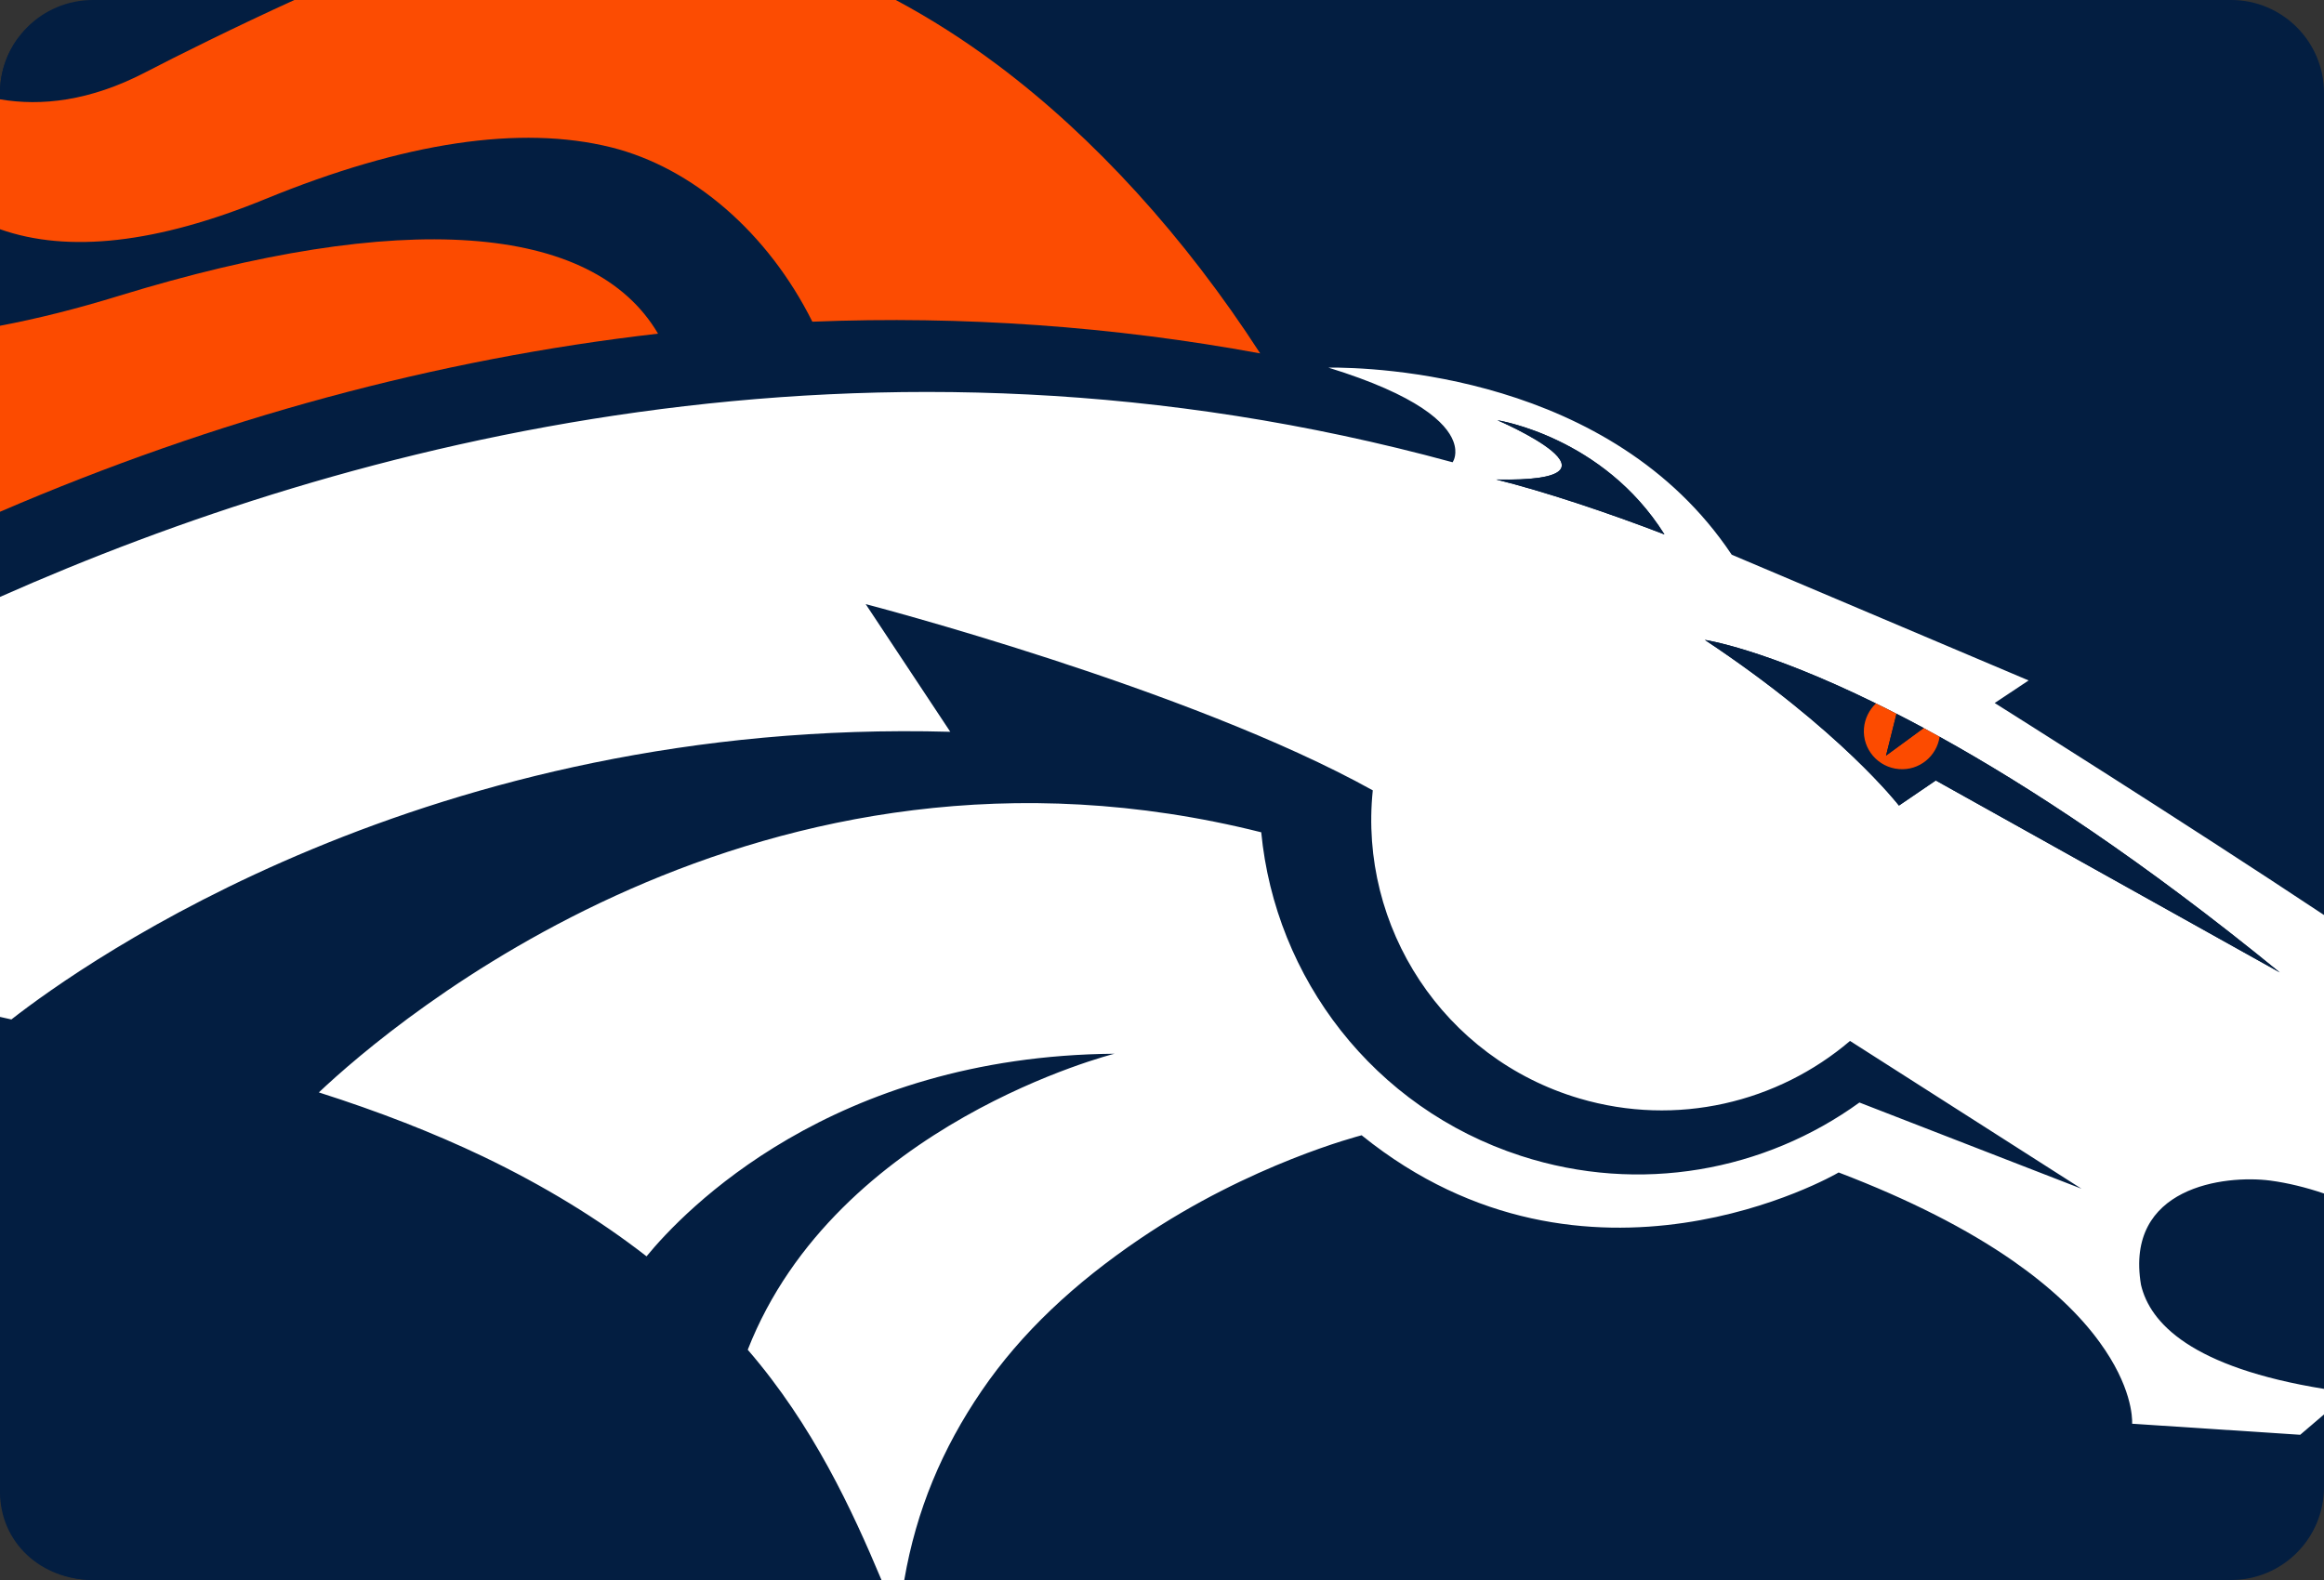 <svg width="200" height="136" xmlns="http://www.w3.org/2000/svg" xmlns:svg="http://www.w3.org/2000/svg">
 <rect width="100%" height="100%" fill="#333333" stroke="none"/>
 <g class="layer">
  <title>Layer 1</title>
  <path d="m200,128c0,4.42 -3.58,8 -8,8l-184,0c-4.42,0 -8,-3.58 -8,-8l0,-120c0,-4.42 3.58,-8 8,-8l184,0c4.42,0 8,3.58 8,8l0,120z" fill="#031e41" id="svg_1"/>
  <path d="m377.16,215.12l-21.83,-1.37l-0.09,-0.01l0,-0.09l0.37,-4.28l0,-0.02l0,-0.01c0,-0.81 -1.58,-8.13 -19.44,-15.48l-0.05,-0.02l-0.05,0.02c-3.04,1.41 -9.27,3.82 -16.9,4.23c-9.2,0.5 -17.74,-1.98 -25.39,-7.38l-0.05,-0.03l-0.06,0.02c-3.07,1.04 -9.11,3.2 -15.15,7.35c-9.67,6.65 -15.55,14.86 -17.53,24.86l108.62,0c4.42,0 8,-3.19 8,-7.61l0,-0.58l-0.45,0.4z" fill="none" id="svg_5"/>
  <path d="m100.91,111.15c6.04,-4.15 12.08,-6.42 15.15,-7.46l0.06,0.03l0.05,0.06c7.65,5.4 16.19,7.89 25.39,7.39c7.63,-0.4 13.86,-2.82 16.9,-4.22l0.05,-0.02l0.05,0.02c17.86,7.35 19.44,14.67 19.44,15.48l0,0.02l0,0.01l-0.37,4.29l0,0.08l0.09,0.01l21.83,1.38l0.45,-0.41l0,-6.06l-2.05,1.75l-14.46,-0.95c0.02,-0.56 -0.06,-3.26 -2.79,-7.02c-1.76,-2.42 -4.27,-4.77 -7.44,-6.99c-3.97,-2.76 -9.01,-5.32 -14.98,-7.6l-0.05,-0.02l-0.05,0.03c-0.21,0.13 -21.56,12.43 -40.95,-3.19l-0.04,-0.04l-0.05,0.01c-0.09,0.03 -9.49,2.42 -19.05,8.91c-5.62,3.81 -10.2,8.08 -13.6,13.06c-3.41,4.99 -5.64,10.3 -6.68,16.3l5.57,0c1.98,-10 7.86,-18.21 17.53,-24.85z" fill="#031e41" id="svg_9" transform="matrix(1 0 0 1 0 0)"/>
  <path d="m55.9,116.1c-10.38,-10.01 -25.68,-16.83 -46.76,-21.06c-3.24,-0.65 -6.28,-1.18 -9.14,-1.8l0,35.16c0,4.42 3.58,7.6 8,7.6l61.47,0c-2.89,-6 -7.02,-13.57 -13.57,-19.9z" fill="#031e41" id="svg_4" transform="matrix(1 0 0 1 0 0)"/>
  <path d="m95.91,90.69c-24.37,0.2 -37.08,13.56 -40.27,17.45c-4.12,-3.21 -8.83,-6.08 -14.06,-8.59c-4.29,-2.05 -9.02,-3.89 -14.15,-5.52c6.34,-5.99 38.08,-33.2 81.11,-22.4c1.2,12.51 9.63,23.73 22.34,27.86c10.27,3.34 21,1.29 29.14,-4.59l19.11,7.41l-19.92,-12.71c-6.21,5.29 -14.89,7.43 -23.29,4.95c-11.73,-3.47 -19,-14.78 -17.78,-26.52c-15.86,-8.81 -43.64,-16.03 -43.64,-16.03l7.28,10.99c-44.85,-1.24 -74.57,19.89 -80.8,24.76c-0.33,-0.08 -0.66,-0.15 -0.98,-0.22l0,5.71c2.86,0.62 5.9,1.25 9.14,1.9c21.08,4.23 36.38,10.95 46.76,20.96c6.55,6.33 10.68,13.9 13.57,19.9l6.39,0c-2.52,-6 -5.88,-13.3 -11.51,-19.82c7.63,-19.49 31.56,-25.49 31.56,-25.49z" fill="#031e41" id="svg_8"/>
  <path d="m124.93,39.77l0.08,0.02l0.04,-0.07c0.02,-0.03 0.42,-0.69 0.02,-1.74c-0.6,-1.58 -2.98,-3.94 -10.76,-6.34c3.93,-0.03 24.34,0.58 34.7,16.08l0.02,0.02l0.03,0.02l25.52,10.81l-2.78,1.85l-0.14,0.09l0.14,0.09c0.25,0.16 16.1,10.13 28.2,18.16l0,-6.58c-6.31,-4.16 -13.09,-8.5 -18.1,-11.68l-0.17,-0.11l0.16,-0.11l3.75,-2.39l-33.03,-14.59l-0.03,-0.02c-14.27,-18.26 -40.37,-17.11 -40.37,-17.11c-3.01,-4.75 -11.41,-16.78 -24.37,-26.06c-0.06,-0.03 -0.11,-0.07 -0.17,-0.11l-10.58,0c2.96,1.58 5.88,3.44 8.73,5.57c8.33,6.23 16.15,14.83 22.63,24.85c-12.64,-2.33 -25.61,-3.25 -38.54,-2.73c-3.82,-7.65 -10.29,-13.26 -17.32,-15.01c-7.81,-1.94 -17.82,-0.44 -29.75,4.45c-9.3,3.81 -16.96,4.68 -22.84,2.6l0,8.31c3.17,-0.6 6.58,-1.45 10.25,-2.58c24.31,-7.46 40.76,-6.3 46.38,3.26c-19.03,2.18 -38.05,7.33 -56.63,15.33l0,7.33c29.97,-13.29 74.86,-25.26 124.93,-11.61z" fill="#031e41" id="svg_12" transform="matrix(1 0 0 1 0 0)"/>
  <path d="m12.5,6.23c2.69,-1.4 7.76,-3.92 12.83,-6.23l-12.02,0c-1.37,0.72 -2.43,1.29 -3,1.63c-2.98,1.72 -5.96,2.12 -8.79,1.7c-0.95,1.31 -1.52,2.92 -1.52,4.67l0,0.55c3.54,0.6 7.72,0.16 12.5,-2.32z" fill="#031e41" id="svg_11" transform="matrix(1 0 0 1 0 0)"/>
  <path d="m10.31,1.63c0.58,-0.34 1.63,-0.91 3,-1.63l-5.31,0c-2.67,0 -5.03,1.31 -6.48,3.33c2.83,0.42 5.81,0.02 8.79,-1.7z" fill="none" id="svg_7" transform="matrix(1 0 0 1 0 0)"/>
  <path d="m184.25,110.59c0.77,3.3 4.35,7.11 15.75,8.96l0,-3.99c-4.73,-1.12 -9.62,-2.87 -10.94,-5.31c-0.69,-1.28 -0.3,-4.25 5.28,-4.14c1.48,0.03 3.41,0.3 5.66,1.04l0,-4.42c-1.57,-0.53 -3.12,-0.91 -4.62,-1.11c-3.92,-0.51 -12.54,0.53 -11.13,8.97z" fill="#031e41" id="svg_10" transform="matrix(1 0 0 1 0 0)"/>
  <path d="m10.25,25.46c-3.67,1.13 -7.08,1.98 -10.25,2.58l0,16.01c18.58,-8 37.6,-13.15 56.63,-15.33c-5.62,-9.56 -22.07,-10.72 -46.38,-3.26z" fill="#fc4b00" id="svg_13" transform="matrix(1 0 0 1 0 0)"/>
  <path d="m22.84,17.13c11.93,-4.89 21.94,-6.39 29.75,-4.45c7.03,1.75 13.5,7.36 17.32,15.01c12.94,-0.52 25.9,0.4 38.54,2.73c-6.48,-10.02 -14.3,-18.62 -22.63,-24.85c-2.85,-2.13 -5.77,-3.99 -8.73,-5.57l-51.76,0c-5.07,2.31 -10.14,4.83 -12.83,6.23c-4.78,2.48 -8.96,2.92 -12.5,2.32l0,11.18c5.88,2.08 13.54,1.21 22.84,-2.6z" fill="#fc4c02" id="svg_14"/>
  <path d="m98.09,106.64c9.56,-6.49 18.96,-8.88 19.05,-8.91l0.05,-0.01l0.04,0.04c19.39,15.62 40.74,3.32 40.95,3.19l0.05,-0.03l0.05,0.02c5.97,2.28 11.01,4.84 14.97,7.6c3.18,2.22 5.69,4.57 7.44,6.99c2.74,3.76 2.82,6.46 2.8,7.02l14.46,0.95l2.05,-1.75l0,-2.2c-11.4,-1.85 -14.98,-5.66 -15.75,-8.96c-1.41,-8.44 7.2,-9.48 11.13,-8.97c1.5,0.2 3.05,0.58 4.62,1.11l0,-23.97c-12.1,-8.04 -27.95,-18 -28.2,-18.16l-0.14,-0.09l0.14,-0.09l2.78,-1.85l-25.52,-10.81l-0.03,-0.02l-0.02,-0.02c-10.36,-15.49 -30.77,-16.11 -34.7,-16.08c7.78,2.4 10.16,4.77 10.76,6.34c0.4,1.05 0,1.71 -0.02,1.74l-0.04,0.07l-0.08,-0.02c-50.07,-13.65 -94.96,-1.68 -124.93,11.61l0,36.15c0.32,0.07 0.65,0.14 0.98,0.22c6.23,-4.87 35.95,-26 80.8,-24.76l-7.28,-10.99c0,0 27.78,7.22 43.64,16.03c-1.22,11.74 6.05,23.05 17.78,26.52c8.4,2.48 17.08,0.34 23.29,-4.95l19.92,12.72l-19.11,-7.42c-8.13,5.88 -18.87,7.93 -29.14,4.59c-12.71,-4.13 -21.14,-15.34 -22.34,-27.85c-43.03,-10.81 -74.76,16.4 -81.1,22.39c5.12,1.63 9.85,3.47 14.14,5.52c5.23,2.51 9.94,5.38 14.06,8.59c3.19,-3.89 15.9,-17.24 40.27,-17.44c0,0 -23.93,5.99 -31.56,25.48c5.63,6.52 8.99,13.82 11.51,19.82l1.96,0c1.03,-6 3.26,-11.31 6.67,-16.3c3.4,-4.98 7.98,-9.25 13.6,-13.06zm30.68,-65.36c12.63,0.25 0.09,-5.11 0.09,-5.11s9.09,1.4 14.38,9.83c-4.99,-1.92 -10.45,-3.73 -14.47,-4.72zm37.82,25.9l-3.17,2.16c0,0 -5,-6.49 -16.7,-14.26c0,0 5.05,0.72 14.72,5.47c0.58,0.28 1.17,0.57 1.77,0.89c0.76,0.38 1.53,0.79 2.34,1.23c0.45,0.24 0.91,0.49 1.37,0.75c7.69,4.26 17.5,10.67 29.27,20.28l-29.6,-16.52z" fill="#FFFFFF" id="svg_15" transform="matrix(1 0 0 1 0 0)"/>
  <path d="m166.92,63.42c-0.25,1.68 -1.76,2.92 -3.49,2.78c-1.8,-0.13 -3.15,-1.71 -3.02,-3.51c0.07,-0.85 0.45,-1.6 1.03,-2.14c-9.67,-4.75 -14.73,-5.47 -14.73,-5.47c11.71,7.77 16.71,14.26 16.71,14.26l3.17,-2.16l29.6,16.52c-11.77,-9.61 -21.58,-16.02 -29.27,-20.28z" fill="#031e41" id="svg_16" transform="matrix(1 0 0 1 0 0)"/>
  <path d="m163.43,66.2c1.73,0.14 3.24,-1.1 3.49,-2.78c-0.46,-0.26 -0.92,-0.51 -1.37,-0.75l-3.24,2.37l0.9,-3.6c-0.6,-0.31 -1.19,-0.61 -1.77,-0.89c-0.57,0.54 -0.96,1.29 -1.03,2.14c-0.14,1.8 1.22,3.37 3.02,3.51z" fill="#fc4b00" id="svg_17" transform="matrix(1 0 0 1 0 0)"/>
  <path d="m165.55,62.66c-0.81,-0.43 -1.58,-0.84 -2.34,-1.22l-0.9,3.6l3.24,-2.38z" fill="#031e41" id="svg_18" transform="matrix(1 0 0 1 0 0)"/>
  <path d="m128.86,36.17c0,0 12.54,5.36 -0.1,5.1c4.03,1 9.49,2.81 14.48,4.73c-5.29,-8.43 -14.38,-9.83 -14.38,-9.83z" fill="#031e41" id="svg_19" transform="matrix(1 0 0 1 0 0)"/>
 </g>
</svg>